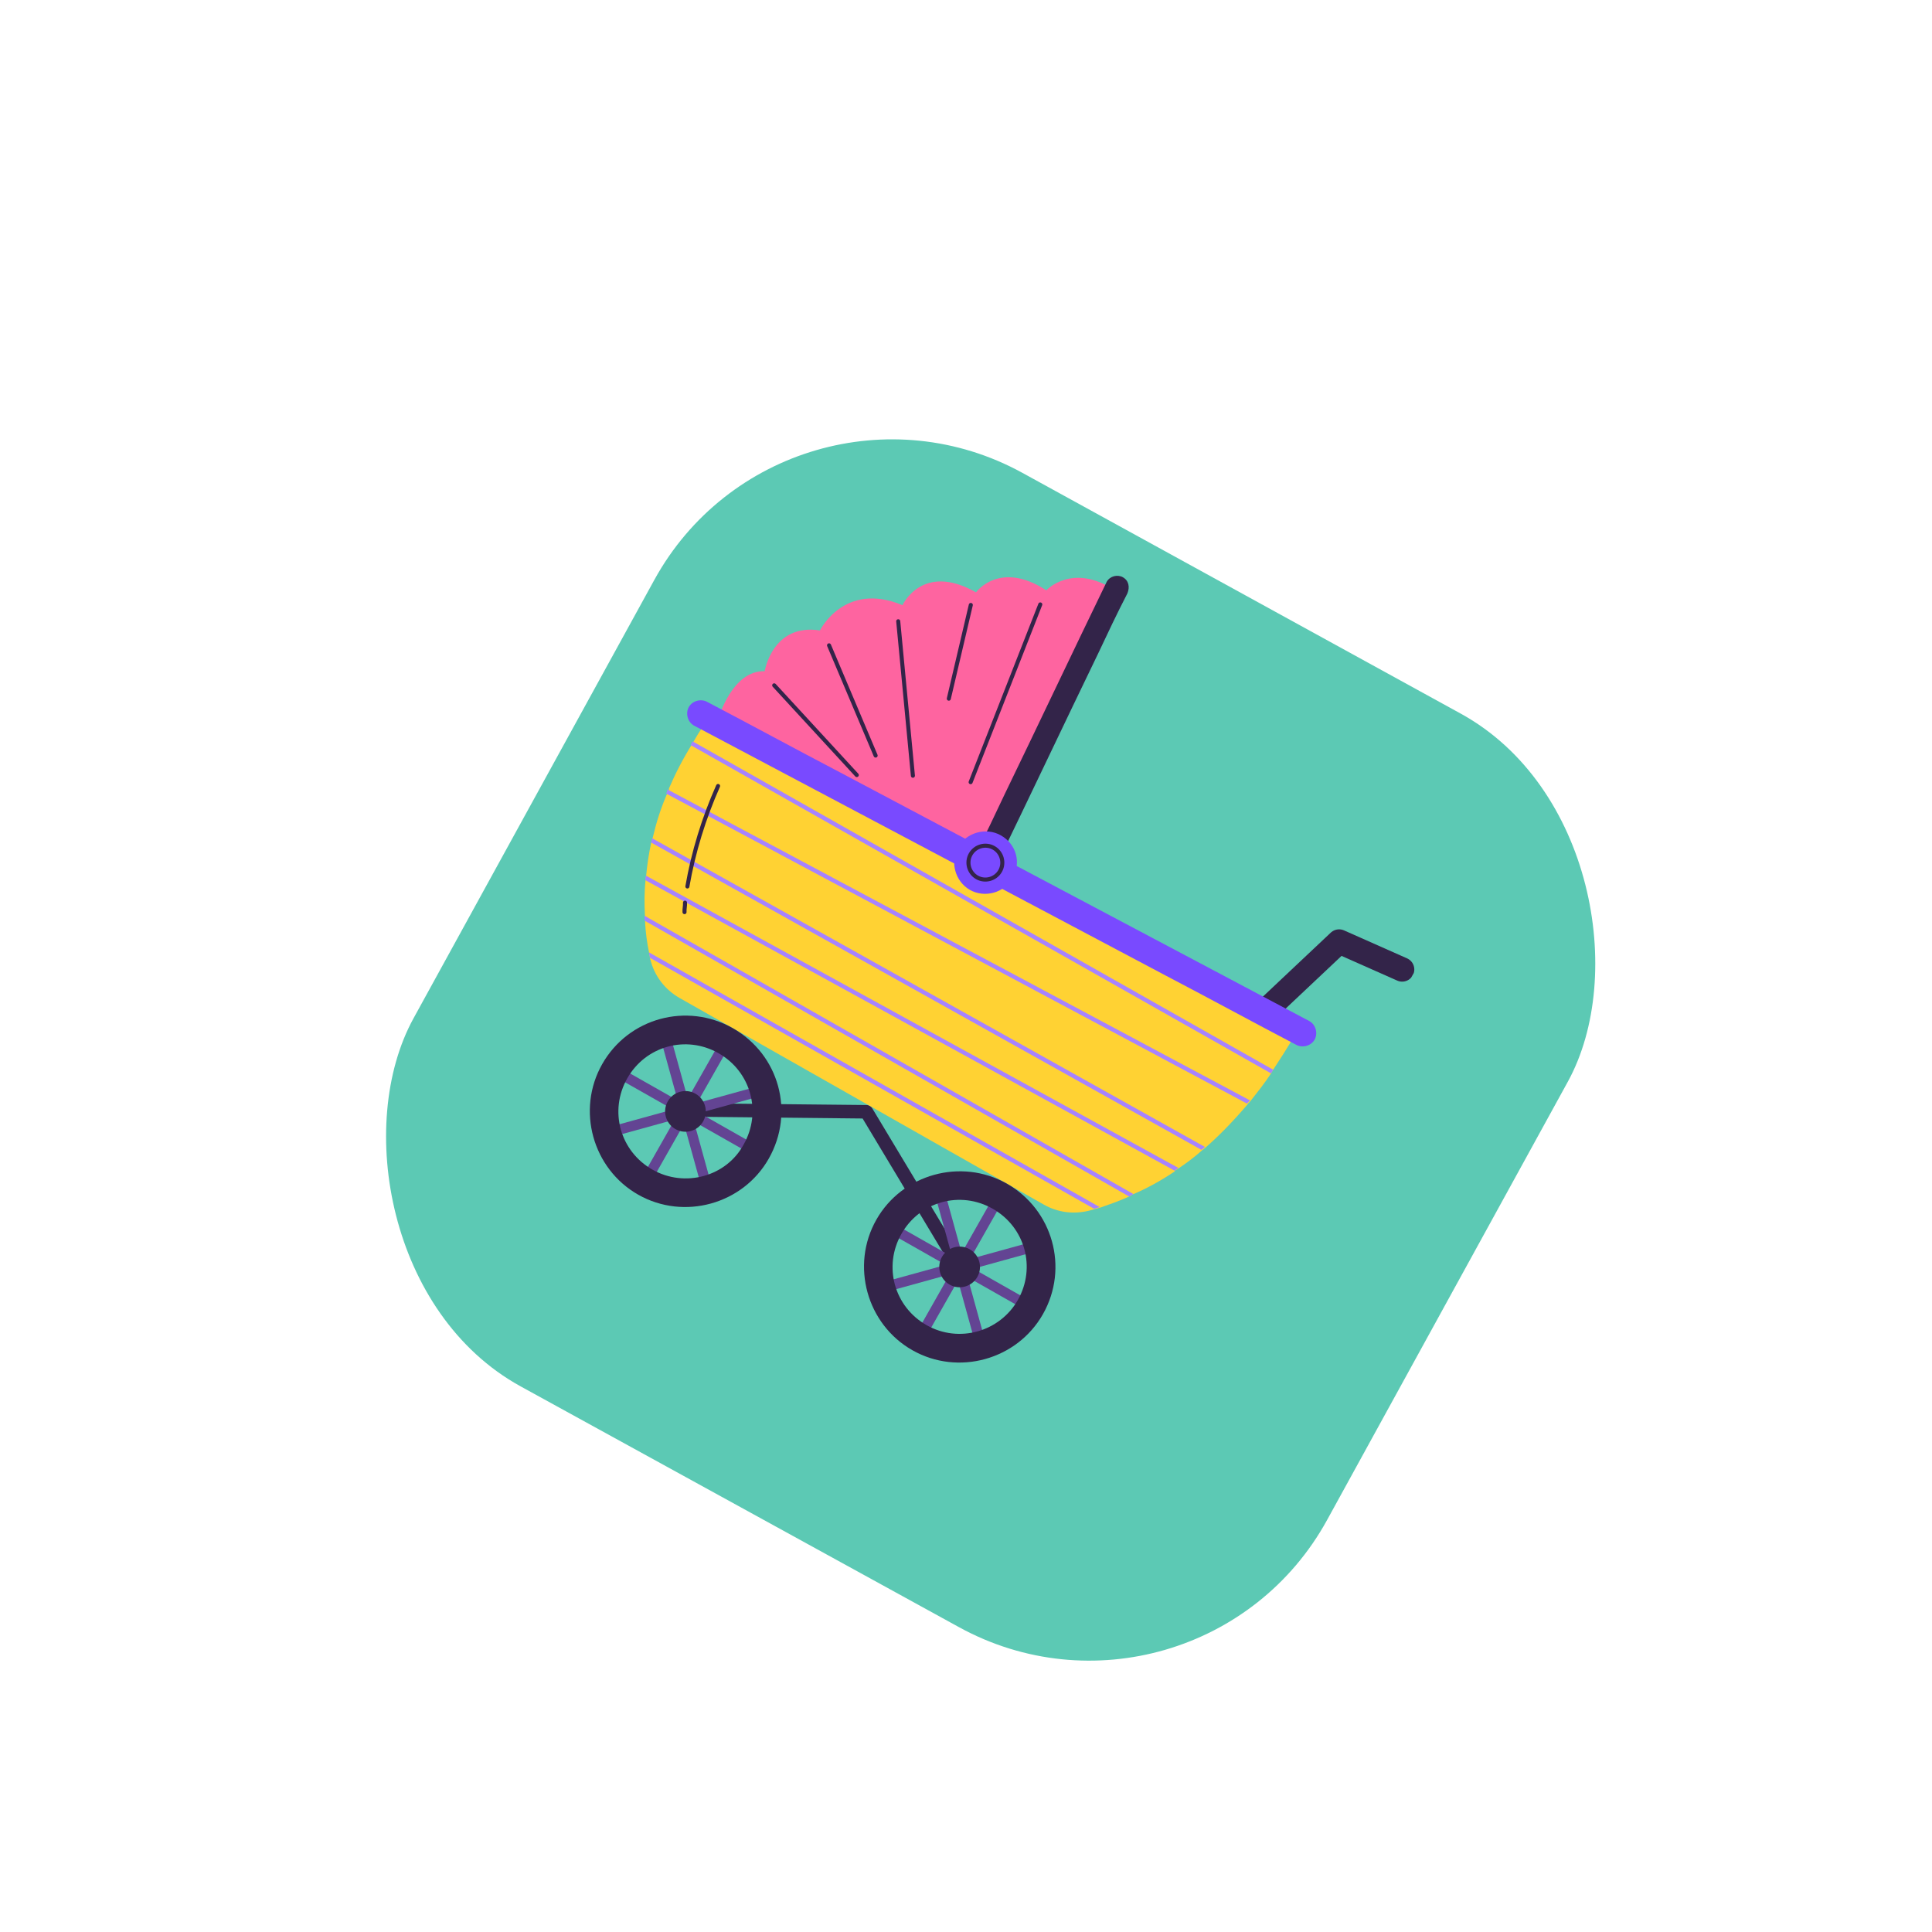 <svg width="228" height="228" viewBox="0 0 228 228" fill="none" xmlns="http://www.w3.org/2000/svg">
<g filter="url(#filter0_d_1_442)">
<rect x="89.617" y="30.401" width="123" height="123" rx="32" transform="rotate(28.779 89.617 30.401)" fill="#5CC9B4"/>
</g>
<g clip-path="url(#clip0_1_442)">
<path d="M80.991 130.985L102.252 131.204L113.249 149.514" stroke="#332449" stroke-width="1.595" stroke-miterlimit="10" stroke-linecap="round" stroke-linejoin="round"/>
<path d="M116.537 102.172L131.629 69.689C126.521 66.332 123.48 69.665 123.48 69.665C117.937 66.061 115.183 69.902 115.183 69.902C108.833 66.3 106.505 71.418 106.505 71.418C99.624 68.549 96.765 74.4 96.765 74.4C91.168 73.525 90.243 79.209 90.243 79.209C86.398 79.097 84.803 84.745 84.803 84.745L116.537 102.172Z" fill="#FE64A0"/>
<path d="M147.901 120.654L158.03 111.109L165.47 114.41" stroke="#332449" stroke-width="2.87" stroke-miterlimit="10" stroke-linecap="round" stroke-linejoin="round"/>
<path d="M152.842 122.078C152.003 123.556 151.127 124.899 150.25 126.241C150.152 126.415 150.102 126.502 150.004 126.676C149.226 127.844 148.41 128.876 147.595 129.908C147.496 130.082 147.36 130.12 147.261 130.294C145.544 132.309 143.887 134.013 142.291 135.407C142.105 135.532 142.056 135.619 141.87 135.743C140.93 136.59 139.953 137.3 139.024 137.923C138.839 138.048 138.702 138.085 138.604 138.259C136.933 139.381 135.274 140.279 133.762 140.916C133.577 141.041 133.44 141.079 133.255 141.203C132.016 141.765 130.876 142.153 129.873 142.504C129.6 142.579 129.464 142.617 129.191 142.692C128.918 142.767 128.782 142.805 128.509 142.88C126.65 143.32 124.826 143.09 123.174 142.153L80.206 117.778C78.466 116.791 77.208 115.158 76.731 113.162C76.731 113.162 76.731 113.162 76.693 113.026C76.705 112.803 76.58 112.617 76.592 112.394C76.378 111.352 76.175 110.088 76.121 108.562C76.133 108.339 76.095 108.203 76.107 107.979C76.041 106.677 76.024 105.288 76.193 103.774C76.204 103.551 76.254 103.464 76.266 103.241C76.374 102.037 76.58 100.66 76.874 99.332C76.972 99.158 76.935 99.022 77.033 98.847C77.437 97.122 77.977 95.359 78.79 93.521C78.889 93.347 78.938 93.26 78.95 93.037C79.664 91.372 80.564 89.584 81.737 87.719C81.835 87.545 81.885 87.458 81.983 87.284C82.526 86.328 83.205 85.333 83.971 84.388L152.842 122.078Z" fill="#FFD233"/>
<path d="M150.25 126.241C150.152 126.415 150.102 126.502 150.004 126.676L81.502 87.931C81.6 87.757 81.65 87.67 81.748 87.496L150.25 126.241Z" fill="#A783FF"/>
<path d="M147.508 129.859C147.409 130.033 147.273 130.071 147.174 130.244L78.605 93.646C78.703 93.472 78.753 93.385 78.764 93.161L147.508 129.859Z" fill="#A783FF"/>
<path d="M142.204 135.358C142.018 135.483 141.969 135.569 141.783 135.694L76.824 99.419C76.923 99.245 76.885 99.109 76.984 98.934L142.204 135.358Z" fill="#A783FF"/>
<path d="M139.074 137.836C138.888 137.961 138.752 137.998 138.653 138.172L76.144 103.861C76.155 103.638 76.205 103.551 76.216 103.328L139.074 137.836Z" fill="#A783FF"/>
<path d="M133.762 140.916C133.577 141.041 133.44 141.079 133.255 141.203L76.072 108.649C76.083 108.426 76.046 108.29 76.058 108.066L133.762 140.916Z" fill="#A783FF"/>
<path d="M129.786 142.454C129.513 142.53 129.377 142.567 129.104 142.643L76.693 113.026C76.705 112.803 76.58 112.617 76.592 112.394L129.786 142.454Z" fill="#A783FF"/>
<path d="M154.536 120.509C145.343 115.639 136.062 110.719 126.868 105.848C117.587 100.928 108.306 96.008 99.112 91.138C93.882 88.401 88.701 85.576 83.47 82.839C82.774 82.445 81.733 82.659 81.289 83.441C80.894 84.137 81.108 85.178 81.891 85.623C91.085 90.493 100.366 95.413 109.56 100.284C118.841 105.204 128.122 110.124 137.315 114.994C142.546 117.731 147.727 120.556 152.957 123.293C153.653 123.687 154.695 123.473 155.139 122.691C155.533 121.995 155.319 120.954 154.536 120.509Z" fill="#794AFF"/>
<path d="M84.742 92.758C83.067 96.522 81.826 100.532 81.12 104.615" stroke="#332449" stroke-width="0.478" stroke-miterlimit="10" stroke-linecap="round"/>
<path d="M80.84 106.526C80.866 106.885 80.756 107.283 80.782 107.642" stroke="#332449" stroke-width="0.478" stroke-miterlimit="10" stroke-linecap="round"/>
<path d="M85.498 124.459L84.455 123.867L81.346 129.347L82.39 129.939L85.498 124.459Z" fill="#634493"/>
<path d="M88.817 129.616L88.497 128.459L82.425 130.136L82.744 131.292L88.817 129.616Z" fill="#634493"/>
<path d="M87.652 135.627L88.244 134.583L82.764 131.474L82.172 132.518L87.652 135.627Z" fill="#634493"/>
<path d="M82.485 139.015L83.642 138.696L81.965 132.623L80.808 132.942L82.485 139.015Z" fill="#634493"/>
<path d="M76.411 137.8L77.454 138.393L80.563 132.913L79.519 132.321L76.411 137.8Z" fill="#634493"/>
<path d="M73.073 132.685L73.393 133.842L79.465 132.166L79.146 131.009L73.073 132.685Z" fill="#634493"/>
<path d="M74.261 126.626L73.669 127.67L79.149 130.778L79.741 129.735L74.261 126.626Z" fill="#634493"/>
<path d="M79.402 123.28L78.246 123.599L79.922 129.672L81.079 129.353L79.402 123.28Z" fill="#634493"/>
<path d="M79.709 133.247C80.862 133.901 82.326 133.496 82.98 132.343C83.634 131.19 83.23 129.726 82.077 129.072C80.924 128.418 79.459 128.822 78.805 129.975C78.151 131.128 78.556 132.593 79.709 133.247Z" fill="#332449"/>
<path d="M86.468 121.33C81.076 118.271 74.173 120.104 71.064 125.583C68.005 130.976 69.924 137.929 75.317 140.988C80.71 144.047 87.662 142.127 90.722 136.735C93.83 131.255 91.948 124.439 86.468 121.33ZM76.995 138.03C73.168 135.859 71.85 131.088 74.022 127.261C76.192 123.434 80.964 122.117 84.791 124.288C88.618 126.459 89.935 131.23 87.764 135.057C85.73 138.847 80.822 140.201 76.995 138.03Z" fill="#332449"/>
<path d="M117.768 142.765L116.724 142.173L113.615 147.653L114.659 148.245L117.768 142.765Z" fill="#634493"/>
<path d="M121.15 147.982L120.831 146.825L114.758 148.502L115.078 149.659L121.15 147.982Z" fill="#634493"/>
<path d="M119.963 153.994L120.555 152.951L115.076 149.842L114.483 150.886L119.963 153.994Z" fill="#634493"/>
<path d="M114.777 157.365L115.934 157.046L114.257 150.973L113.1 151.293L114.777 157.365Z" fill="#634493"/>
<path d="M108.797 156.172L109.84 156.764L112.949 151.285L111.905 150.693L108.797 156.172Z" fill="#634493"/>
<path d="M105.39 150.993L105.709 152.15L111.782 150.473L111.463 149.317L105.39 150.993Z" fill="#634493"/>
<path d="M106.556 145.023L105.964 146.067L111.443 149.175L112.035 148.132L106.556 145.023Z" fill="#634493"/>
<path d="M111.761 141.61L110.605 141.929L112.281 148.002L113.438 147.683L111.761 141.61Z" fill="#634493"/>
<path d="M112.065 151.602C113.218 152.256 114.683 151.851 115.337 150.698C115.991 149.545 115.586 148.081 114.433 147.427C113.28 146.773 111.816 147.177 111.162 148.33C110.508 149.483 110.912 150.948 112.065 151.602Z" fill="#332449"/>
<path d="M118.825 139.686C113.432 136.626 106.48 138.546 103.42 143.939C100.361 149.331 102.281 156.284 107.674 159.343C113.066 162.402 120.019 160.483 123.078 155.09C126.186 149.61 124.217 142.745 118.825 139.686ZM109.351 156.386C105.524 154.215 104.207 149.443 106.378 145.616C108.549 141.789 113.32 140.472 117.147 142.643C120.974 144.814 122.292 149.585 120.121 153.412C117.999 157.152 113.178 158.557 109.351 156.386Z" fill="#332449"/>
<path d="M117.517 102.268C121.584 93.883 125.564 85.449 129.581 77.15C130.69 74.79 131.848 72.343 133.044 70.032C133.352 69.287 133.213 68.519 132.517 68.124C131.908 67.778 131.004 67.955 130.609 68.651C126.542 77.036 122.562 85.47 118.544 93.769C117.435 96.129 116.277 98.576 115.081 100.887C114.823 101.545 114.912 102.4 115.608 102.795C116.217 103.14 117.171 102.877 117.517 102.268Z" fill="#332449"/>
<path d="M119.506 103.626C118.519 105.366 116.201 106.006 114.462 105.019C112.722 104.032 112.082 101.715 113.069 99.975C114.056 98.236 116.373 97.596 118.113 98.582C119.94 99.619 120.542 101.8 119.506 103.626Z" fill="#794AFF"/>
<path d="M118.027 102.788C117.484 103.744 116.257 104.083 115.3 103.54C114.344 102.997 114.005 101.771 114.548 100.814C115.09 99.857 116.317 99.518 117.274 100.061C118.231 100.604 118.57 101.831 118.027 102.788Z" stroke="#332449" stroke-width="0.478" stroke-miterlimit="10" stroke-linecap="round"/>
<path d="M122.766 71.33L114.546 92.305" stroke="#332449" stroke-width="0.478" stroke-miterlimit="10" stroke-linecap="round"/>
<path d="M114.567 71.393L111.972 82.452" stroke="#332449" stroke-width="0.478" stroke-miterlimit="10" stroke-linecap="round"/>
<path d="M106.002 73.317L107.734 91.545" stroke="#332449" stroke-width="0.478" stroke-miterlimit="10" stroke-linecap="round"/>
<path d="M97.837 76.158L103.336 89.165" stroke="#332449" stroke-width="0.478" stroke-miterlimit="10" stroke-linecap="round"/>
<path d="M91.365 80.879L101.11 91.466" stroke="#332449" stroke-width="0.478" stroke-miterlimit="10" stroke-linecap="round"/>
</g>
<defs>
<filter id="filter0_d_1_442" x="28.849" y="35.849" width="176.129" height="176.129" filterUnits="userSpaceOnUse" color-interpolation-filters="sRGB">
<feFlood flood-opacity="0" result="BackgroundImageFix"/>
<feColorMatrix in="SourceAlpha" type="matrix" values="0 0 0 0 0 0 0 0 0 0 0 0 0 0 0 0 0 0 127 0" result="hardAlpha"/>
<feOffset dx="3" dy="10"/>
<feGaussianBlur stdDeviation="8"/>
<feComposite in2="hardAlpha" operator="out"/>
<feColorMatrix type="matrix" values="0 0 0 0 0 0 0 0 0 0 0 0 0 0 0 0 0 0 0.1 0"/>
<feBlend mode="normal" in2="BackgroundImageFix" result="effect1_dropShadow_1_442"/>
<feBlend mode="normal" in="SourceGraphic" in2="effect1_dropShadow_1_442" result="shape"/>
</filter>
<clipPath id="clip0_1_442">
<rect width="89.9" height="91.6" fill="white" transform="translate(100.335 49.867) rotate(29.565)"/>
</clipPath>
</defs>
</svg>
